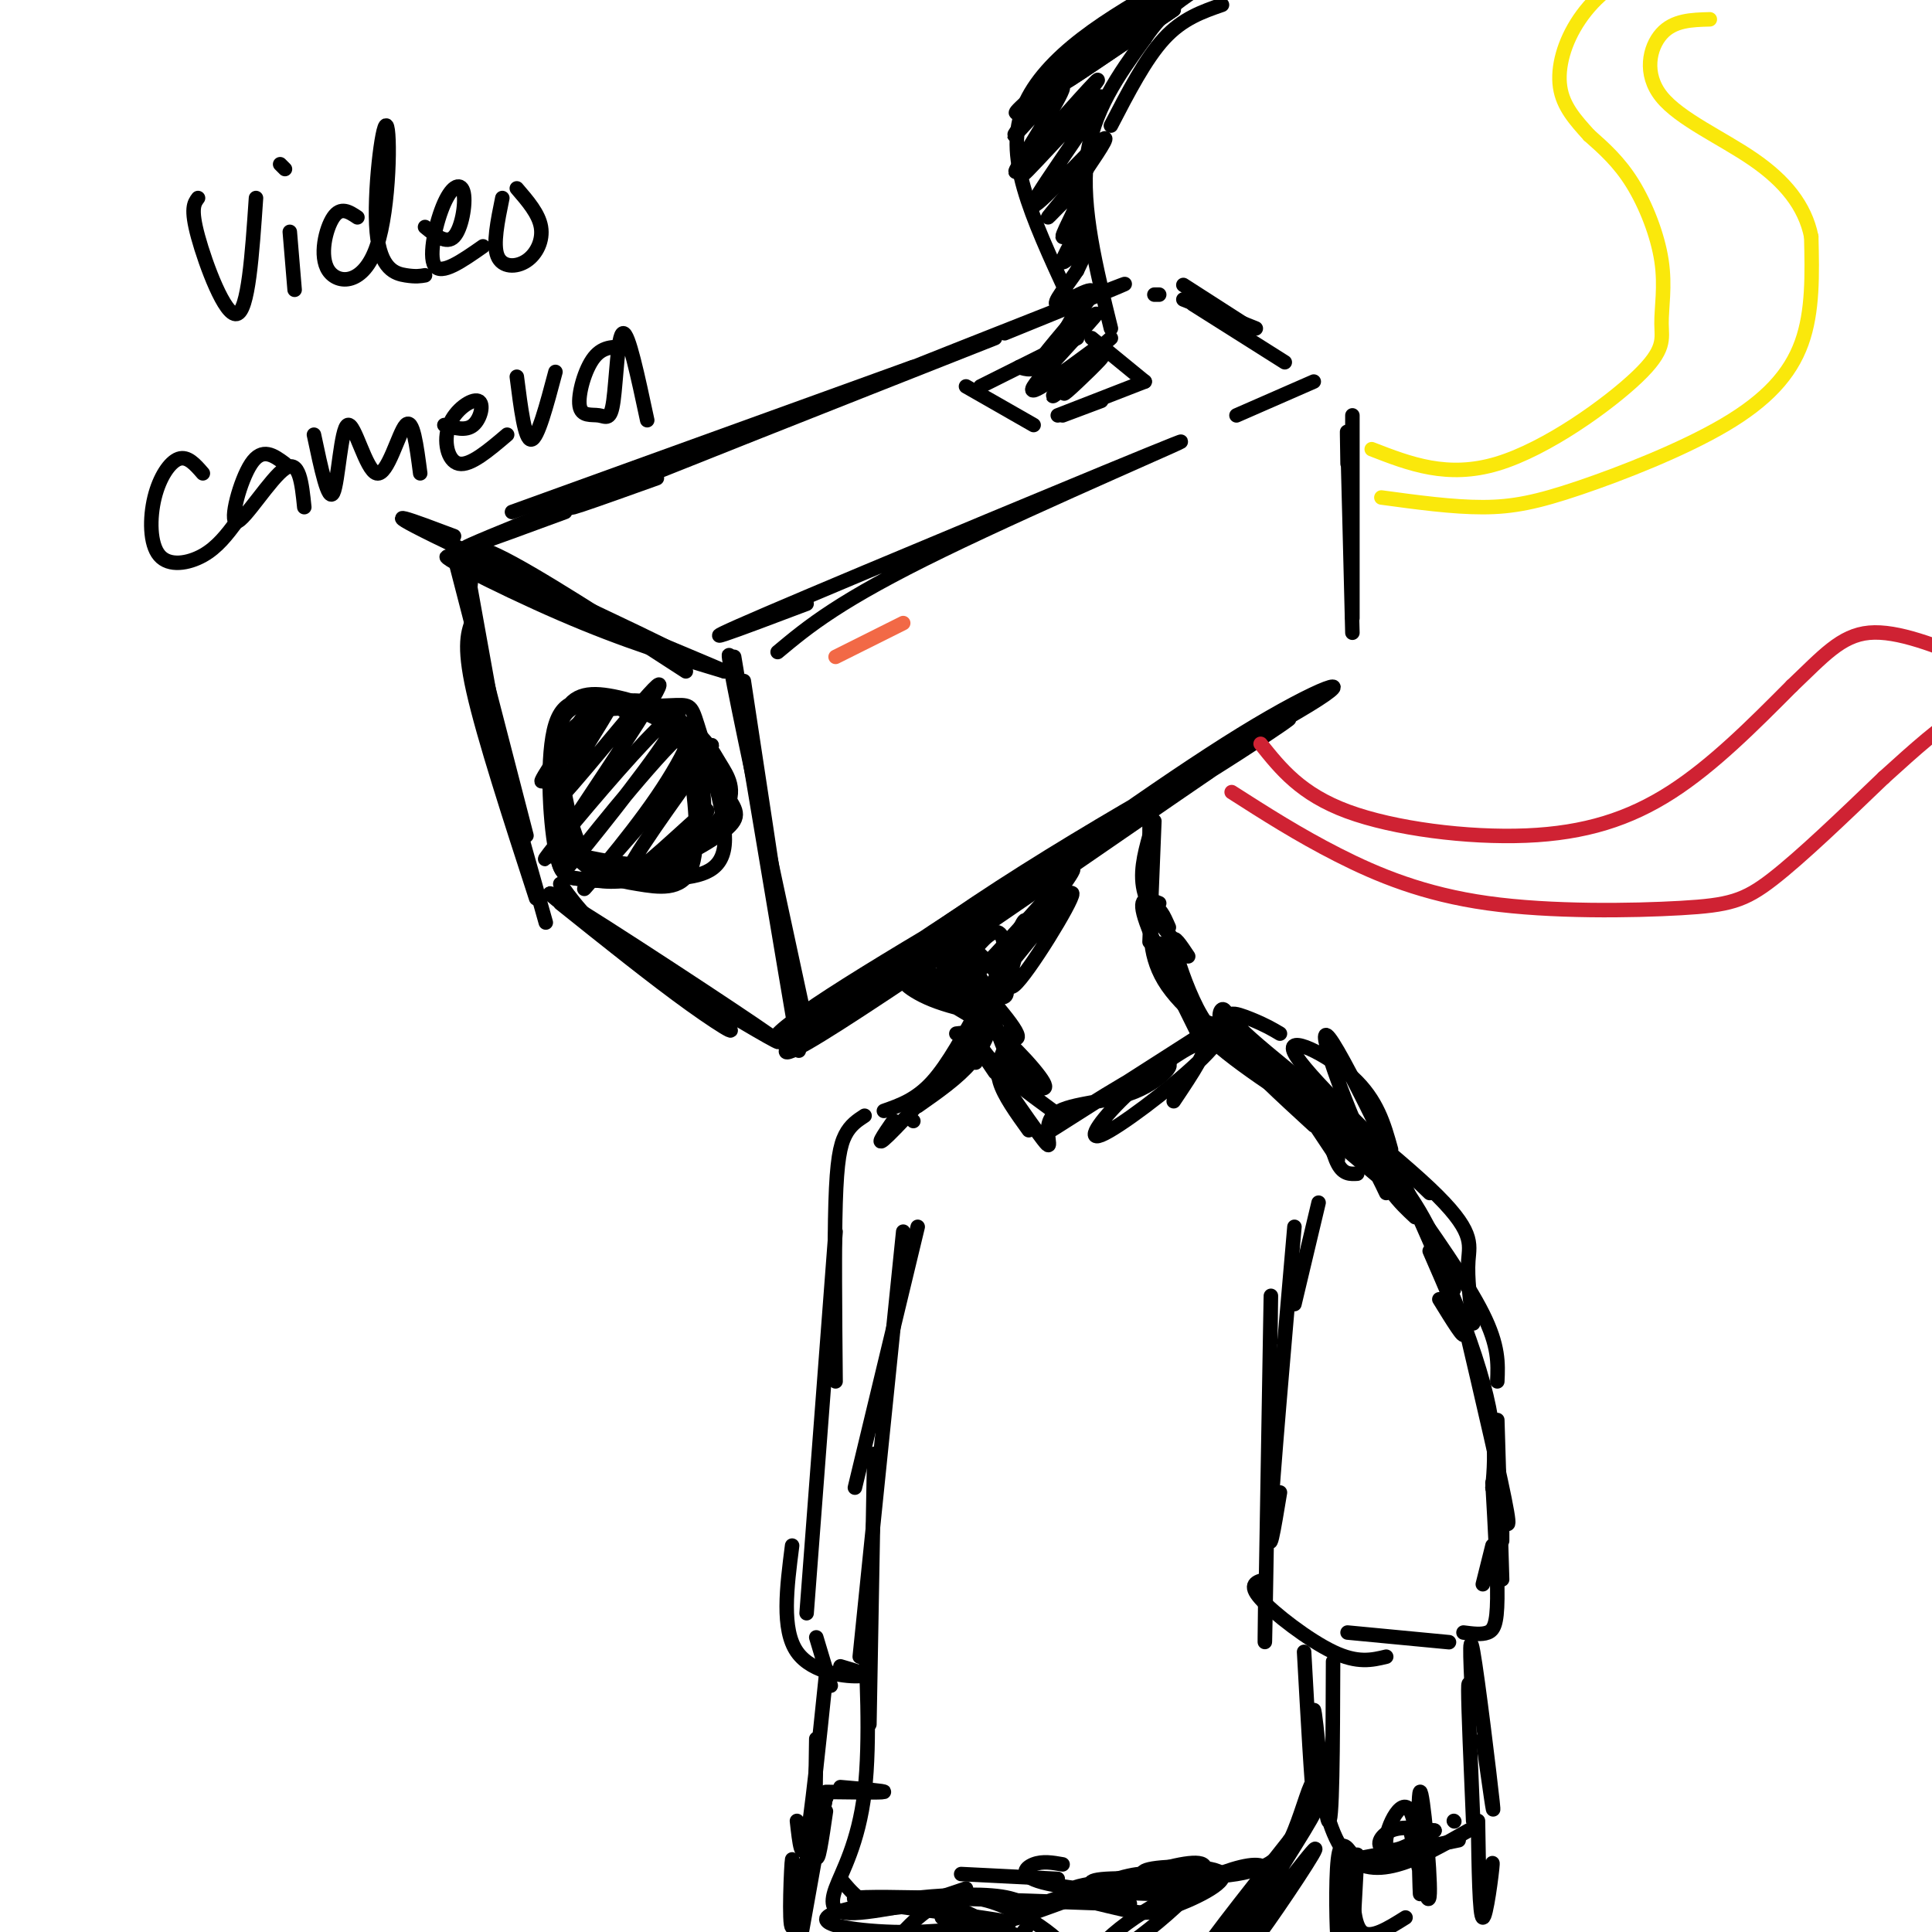 <svg viewBox='0 0 400 400' version='1.1' xmlns='http://www.w3.org/2000/svg' xmlns:xlink='http://www.w3.org/1999/xlink'><g fill='none' stroke='rgb(0,0,0)' stroke-width='3' stroke-linecap='round' stroke-linejoin='round'><path d='M96,114c0.000,0.000 9.000,50.000 9,50'/><path d='M94,115c0.000,0.000 15.000,58.000 15,58'/><path d='M98,117c-0.750,4.333 -1.500,8.667 1,21c2.500,12.333 8.250,32.667 14,53'/><path d='M98,128c-1.083,2.667 -2.167,5.333 0,15c2.167,9.667 7.583,26.333 13,43'/><path d='M116,187c9.759,7.817 19.518,15.633 27,21c7.482,5.367 12.686,8.284 3,1c-9.686,-7.284 -34.262,-24.769 -32,-24c2.262,0.769 31.360,19.791 42,27c10.640,7.209 2.820,2.604 -5,-2'/><path d='M151,210c-5.478,-2.855 -16.675,-8.992 -24,-15c-7.325,-6.008 -10.780,-11.887 -11,-12c-0.220,-0.113 2.794,5.539 9,11c6.206,5.461 15.603,10.730 25,16'/><path d='M94,111c-8.542,-3.219 -17.085,-6.437 -4,0c13.085,6.437 47.796,22.530 48,23c0.204,0.470 -34.099,-14.681 -43,-18c-8.901,-3.319 7.600,5.195 21,11c13.400,5.805 23.700,8.903 34,12'/><path d='M150,139c-3.190,-1.571 -28.167,-11.500 -41,-18c-12.833,-6.500 -13.524,-9.571 -6,-6c7.524,3.571 23.262,13.786 39,24'/><path d='M154,141c6.036,39.732 12.071,79.464 10,68c-2.071,-11.464 -12.250,-74.125 -12,-73c0.250,1.125 10.929,66.036 13,79c2.071,12.964 -4.464,-26.018 -11,-65'/><path d='M154,150c-2.778,-14.822 -4.222,-19.378 -2,-8c2.222,11.378 8.111,38.689 14,66'/><path d='M172,212c0.737,-2.925 1.474,-5.850 18,-17c16.526,-11.150 48.842,-30.525 47,-28c-1.842,2.525 -37.842,26.949 -58,39c-20.158,12.051 -24.474,11.729 -10,2c14.474,-9.729 47.737,-28.864 81,-48'/><path d='M250,160c18.697,-11.695 24.941,-16.934 3,-2c-21.941,14.934 -72.067,50.040 -86,58c-13.933,7.960 8.327,-11.227 35,-29c26.673,-17.773 57.758,-34.131 69,-41c11.242,-6.869 2.641,-4.248 -14,6c-16.641,10.248 -41.320,28.124 -66,46'/><path d='M191,198c-11.000,7.667 -5.500,3.833 0,0'/><path d='M161,135c6.393,-5.333 12.786,-10.667 34,-21c21.214,-10.333 57.250,-25.667 48,-22c-9.250,3.667 -63.786,26.333 -84,35c-20.214,8.667 -6.107,3.333 8,-2'/><path d='M256,86c0.000,0.000 16.000,-7.000 16,-7'/><path d='M280,86c0.000,0.000 0.000,42.000 0,42'/><path d='M279,96c-0.083,-4.917 -0.167,-9.833 0,-4c0.167,5.833 0.583,22.417 1,39'/><path d='M106,106c0.000,0.000 83.000,-30.000 83,-30'/><path d='M117,106c-16.244,5.978 -32.489,11.956 -8,2c24.489,-9.956 89.711,-35.844 113,-45c23.289,-9.156 4.644,-1.578 -14,6'/><path d='M136,99c-12.333,4.417 -24.667,8.833 -13,4c11.667,-4.833 47.333,-18.917 83,-33'/><path d='M239,61c0.000,0.000 1.000,0.000 1,0'/><path d='M245,62c0.000,0.000 15.000,6.000 15,6'/><path d='M247,63c0.000,0.000 19.000,12.000 19,12'/><path d='M245,59c0.000,0.000 14.000,9.000 14,9'/><path d='M200,80c0.000,0.000 14.000,8.000 14,8'/><path d='M203,80c0.000,0.000 20.000,-10.000 20,-10'/><path d='M226,70c0.000,0.000 11.000,9.000 11,9'/><path d='M219,86c0.000,0.000 18.000,-7.000 18,-7'/><path d='M220,86c0.000,0.000 8.000,-3.000 8,-3'/><path d='M211,76c1.500,0.500 3.000,1.000 5,-1c2.000,-2.000 4.500,-6.500 7,-11'/><path d='M221,61c-3.560,-7.720 -7.119,-15.440 -9,-22c-1.881,-6.560 -2.083,-11.958 0,-17c2.083,-5.042 6.452,-9.726 12,-14c5.548,-4.274 12.274,-8.137 19,-12'/><path d='M222,77c0.000,0.000 8.000,-7.000 8,-7'/><path d='M230,68c-3.083,-12.500 -6.167,-25.000 -5,-35c1.167,-10.000 6.583,-17.500 12,-25'/><path d='M237,8c4.000,-6.000 8.000,-8.500 12,-11'/><path d='M230,26c3.583,-6.917 7.167,-13.833 11,-18c3.833,-4.167 7.917,-5.583 12,-7'/><path d='M238,4c-7.667,4.000 -15.333,8.000 -18,9c-2.667,1.000 -0.333,-1.000 2,-3'/><path d='M237,2c3.866,-2.938 7.732,-5.876 2,-2c-5.732,3.876 -21.062,14.565 -18,13c3.062,-1.565 24.517,-15.383 25,-15c0.483,0.383 -20.005,14.967 -24,18c-3.995,3.033 8.502,-5.483 21,-14'/><path d='M243,2c-3.718,2.577 -23.512,16.018 -30,20c-6.488,3.982 0.330,-1.497 5,-6c4.670,-4.503 7.193,-8.030 4,-4c-3.193,4.030 -12.103,15.616 -12,16c0.103,0.384 9.220,-10.435 10,-10c0.780,0.435 -6.777,12.124 -9,16c-2.223,3.876 0.889,-0.062 4,-4'/><path d='M215,30c4.584,-5.087 14.042,-15.805 12,-13c-2.042,2.805 -15.586,19.133 -15,19c0.586,-0.133 15.301,-16.726 16,-16c0.699,0.726 -12.620,18.772 -14,22c-1.380,3.228 9.177,-8.364 13,-12c3.823,-3.636 0.911,0.682 -2,5'/><path d='M225,35c-2.641,3.600 -8.242,10.101 -8,10c0.242,-0.101 6.327,-6.804 7,-6c0.673,0.804 -4.065,9.113 -4,10c0.065,0.887 4.935,-5.649 5,-5c0.065,0.649 -4.675,8.482 -5,10c-0.325,1.518 3.764,-3.281 5,-4c1.236,-0.719 -0.382,2.640 -2,6'/><path d='M223,56c-1.869,2.905 -5.540,7.166 -4,7c1.540,-0.166 8.291,-4.760 7,-2c-1.291,2.760 -10.624,12.874 -10,13c0.624,0.126 11.207,-9.735 11,-9c-0.207,0.735 -11.202,12.067 -13,15c-1.798,2.933 5.601,-2.534 13,-8'/><path d='M227,72c-0.754,1.636 -9.140,9.727 -9,10c0.140,0.273 8.807,-7.273 10,-8c1.193,-0.727 -5.088,5.364 -7,7c-1.912,1.636 0.544,-1.182 3,-4'/><path d='M123,147c6.831,-0.460 13.663,-0.919 17,-1c3.337,-0.081 3.180,0.218 5,6c1.820,5.782 5.617,17.049 5,23c-0.617,5.951 -5.649,6.586 -12,7c-6.351,0.414 -14.022,0.606 -18,0c-3.978,-0.606 -4.263,-2.009 -5,-7c-0.737,-4.991 -1.925,-13.569 0,-19c1.925,-5.431 6.962,-7.716 12,-10'/><path d='M127,146c3.642,-1.663 6.747,-0.820 9,0c2.253,0.820 3.653,1.616 6,5c2.347,3.384 5.642,9.355 8,13c2.358,3.645 3.781,4.963 0,8c-3.781,3.037 -12.765,7.794 -19,9c-6.235,1.206 -9.720,-1.140 -12,-4c-2.280,-2.860 -3.354,-6.236 -4,-10c-0.646,-3.764 -0.864,-7.916 1,-12c1.864,-4.084 5.810,-8.100 11,-9c5.190,-0.900 11.626,1.314 15,6c3.374,4.686 3.687,11.843 4,19'/><path d='M146,171c-0.964,4.879 -5.374,7.576 -11,8c-5.626,0.424 -12.470,-1.425 -16,-2c-3.530,-0.575 -3.748,0.125 -4,-5c-0.252,-5.125 -0.538,-16.074 1,-22c1.538,-5.926 4.899,-6.829 10,-6c5.101,0.829 11.941,3.391 16,6c4.059,2.609 5.338,5.266 7,8c1.662,2.734 3.709,5.547 1,10c-2.709,4.453 -10.173,10.547 -16,13c-5.827,2.453 -10.015,1.266 -13,1c-2.985,-0.266 -4.765,0.390 -6,-6c-1.235,-6.390 -1.924,-19.826 0,-26c1.924,-6.174 6.462,-5.087 11,-4'/><path d='M126,146c4.153,-0.009 9.035,1.967 12,4c2.965,2.033 4.013,4.123 5,10c0.987,5.877 1.914,15.540 0,20c-1.914,4.460 -6.668,3.718 -11,3c-4.332,-0.718 -8.241,-1.411 -11,-6c-2.759,-4.589 -4.368,-13.076 -5,-19c-0.632,-5.924 -0.285,-9.287 2,-11c2.285,-1.713 6.510,-1.775 9,-1c2.490,0.775 3.245,2.388 4,4'/><path d='M121,148c-5.526,8.180 -11.053,16.360 -8,13c3.053,-3.360 14.684,-18.262 14,-16c-0.684,2.262 -13.684,21.686 -12,21c1.684,-0.686 18.053,-21.482 21,-24c2.947,-2.518 -7.526,13.241 -18,29'/><path d='M118,171c-4.635,6.798 -7.222,9.292 -3,4c4.222,-5.292 15.252,-18.371 21,-24c5.748,-5.629 6.212,-3.806 0,5c-6.212,8.806 -19.101,24.597 -18,23c1.101,-1.597 16.192,-20.583 22,-26c5.808,-5.417 2.333,2.734 -4,12c-6.333,9.266 -15.524,19.647 -15,19c0.524,-0.647 10.762,-12.324 21,-24'/><path d='M142,160c5.137,-5.821 7.479,-8.372 3,-2c-4.479,6.372 -15.778,21.667 -15,23c0.778,1.333 13.632,-11.295 16,-13c2.368,-1.705 -5.752,7.513 -8,11c-2.248,3.487 1.376,1.244 5,-1'/><path d='M239,170c0.000,0.000 -1.000,25.000 -1,25'/><path d='M238,172c0.000,-3.083 0.000,-6.167 0,-3c0.000,3.167 0.000,12.583 0,22'/><path d='M238,173c-1.083,4.000 -2.167,8.000 -1,12c1.167,4.000 4.583,8.000 8,12'/><path d='M203,194c-0.763,1.863 -1.525,3.725 -1,6c0.525,2.275 2.338,4.961 4,6c1.662,1.039 3.175,0.431 2,-2c-1.175,-2.431 -5.036,-6.685 -7,-8c-1.964,-1.315 -2.032,0.307 0,4c2.032,3.693 6.162,9.456 5,8c-1.162,-1.456 -7.618,-10.130 -9,-11c-1.382,-0.870 2.309,6.065 6,13'/><path d='M203,210c1.000,1.833 0.500,-0.083 0,-2'/><path d='M200,201c6.430,7.218 12.861,14.435 10,14c-2.861,-0.435 -15.012,-8.523 -20,-11c-4.988,-2.477 -2.811,0.656 3,3c5.811,2.344 15.257,3.900 14,2c-1.257,-1.900 -13.216,-7.257 -16,-8c-2.784,-0.743 3.608,3.129 10,7'/><path d='M201,208c-0.840,-2.167 -7.941,-11.083 -8,-11c-0.059,0.083 6.922,9.167 11,8c4.078,-1.167 5.252,-12.583 2,-12c-3.252,0.583 -10.929,13.167 -9,13c1.929,-0.167 13.465,-13.083 25,-26'/><path d='M222,180c1.554,-0.772 -7.062,10.298 -12,17c-4.938,6.702 -6.199,9.036 -2,4c4.199,-5.036 13.857,-17.440 14,-16c0.143,1.440 -9.230,16.726 -12,19c-2.770,2.274 1.062,-8.465 2,-12c0.938,-3.535 -1.018,0.133 -2,3c-0.982,2.867 -0.991,4.934 -1,7'/><path d='M203,206c0.000,0.000 -1.000,14.000 -1,14'/><path d='M206,210c-1.167,3.417 -2.333,6.833 -5,10c-2.667,3.167 -6.833,6.083 -11,9'/><path d='M203,208c-3.333,6.167 -6.667,12.333 -10,16c-3.333,3.667 -6.667,4.833 -10,6'/><path d='M198,214c2.111,-0.267 4.222,-0.533 1,4c-3.222,4.533 -11.778,13.867 -15,17c-3.222,3.133 -1.111,0.067 1,-3'/><path d='M240,187c-2.250,-0.917 -4.500,-1.833 -3,3c1.500,4.833 6.750,15.417 12,26'/><path d='M242,192c-1.067,-2.444 -2.133,-4.889 -3,-3c-0.867,1.889 -1.533,8.111 2,14c3.533,5.889 11.267,11.444 19,17'/><path d='M242,199c-1.111,-2.444 -2.222,-4.889 -2,-3c0.222,1.889 1.778,8.111 7,14c5.222,5.889 14.111,11.444 23,17'/><path d='M246,198c-1.547,-2.327 -3.094,-4.654 -3,-3c0.094,1.654 1.829,7.289 4,12c2.171,4.711 4.777,8.499 12,14c7.223,5.501 19.064,12.715 23,15c3.936,2.285 -0.032,-0.357 -4,-3'/><path d='M255,212c-0.689,-1.667 -1.378,-3.333 -2,-3c-0.622,0.333 -1.178,2.667 2,7c3.178,4.333 10.089,10.667 17,17'/><path d='M267,225c0.000,0.000 10.000,15.000 10,15'/><path d='M274,230c0.917,4.417 1.833,8.833 3,11c1.167,2.167 2.583,2.083 4,2'/><path d='M280,238c0.000,0.000 6.000,6.000 6,6'/><path d='M189,232c0.000,0.000 0.100,0.100 0.1,0.1'/><path d='M206,212c1.206,3.608 2.411,7.215 5,10c2.589,2.785 6.560,4.746 5,2c-1.560,-2.746 -8.651,-10.201 -12,-12c-3.349,-1.799 -2.957,2.057 0,6c2.957,3.943 8.478,7.971 14,12'/><path d='M208,217c-0.917,2.083 -1.833,4.167 -1,7c0.833,2.833 3.417,6.417 6,10'/><path d='M206,222c-3.328,-4.933 -6.656,-9.866 -4,-6c2.656,3.866 11.296,16.533 14,20c2.704,3.467 -0.527,-2.264 2,-5c2.527,-2.736 10.811,-2.476 17,-5c6.189,-2.524 10.282,-7.834 4,-5c-6.282,2.834 -22.938,13.810 -23,14c-0.062,0.190 16.469,-10.405 33,-21'/><path d='M249,214c6.121,-2.893 4.922,0.374 -1,6c-5.922,5.626 -16.567,13.611 -20,15c-3.433,1.389 0.345,-3.818 6,-9c5.655,-5.182 13.187,-10.338 15,-10c1.813,0.338 -2.094,6.169 -6,12'/><path d='M273,249c0.000,0.000 -5.000,21.000 -5,21'/><path d='M268,254c-2.250,25.917 -4.500,51.833 -5,61c-0.500,9.167 0.750,1.583 2,-6'/><path d='M263,278c0.111,-7.956 0.222,-15.911 0,-3c-0.222,12.911 -0.778,46.689 -1,59c-0.222,12.311 -0.111,3.156 0,-6'/><path d='M262,327c-1.844,0.489 -3.689,0.978 -1,4c2.689,3.022 9.911,8.578 15,11c5.089,2.422 8.044,1.711 11,1'/><path d='M279,338c0.000,0.000 21.000,2.000 21,2'/><path d='M303,338c1.867,0.244 3.733,0.489 5,0c1.267,-0.489 1.933,-1.711 2,-7c0.067,-5.289 -0.467,-14.644 -1,-24'/><path d='M311,315c0.000,0.000 0.000,4.000 0,4'/><path d='M309,308c0.631,-7.310 1.262,-14.619 -6,-34c-7.262,-19.381 -22.417,-50.833 -27,-58c-4.583,-7.167 1.405,9.952 6,20c4.595,10.048 7.798,13.024 11,16'/><path d='M296,259c3.333,7.667 6.667,15.333 7,17c0.333,1.667 -2.333,-2.667 -5,-7'/><path d='M287,247c-2.251,-4.732 -4.502,-9.463 -11,-16c-6.498,-6.537 -17.242,-14.879 -23,-18c-5.758,-3.121 -6.529,-1.021 1,5c7.529,6.021 23.358,15.965 23,15c-0.358,-0.965 -16.904,-12.837 -16,-11c0.904,1.837 19.258,17.382 26,23c6.742,5.618 1.871,1.309 -3,-3'/><path d='M284,242c-3.548,-4.095 -10.917,-12.833 -10,-13c0.917,-0.167 10.119,8.238 16,16c5.881,7.762 8.440,14.881 11,22'/><path d='M290,246c6.833,9.667 13.667,19.333 17,26c3.333,6.667 3.167,10.333 3,14'/><path d='M288,238c-1.422,-5.133 -2.844,-10.267 -8,-15c-5.156,-4.733 -14.044,-9.067 -12,-5c2.044,4.067 15.022,16.533 28,29'/><path d='M265,214c-1.477,-0.880 -2.954,-1.761 -6,-3c-3.046,-1.239 -7.662,-2.837 0,4c7.662,6.837 27.601,22.110 37,31c9.399,8.890 8.257,11.397 8,15c-0.257,3.603 0.372,8.301 1,13'/><path d='M303,273c4.000,17.083 8.000,34.167 9,40c1.000,5.833 -1.000,0.417 -3,-5'/><path d='M310,294c0.000,0.000 1.000,33.000 1,33'/><path d='M309,320c0.000,0.000 -2.000,8.000 -2,8'/><path d='M190,254c0.000,0.000 -13.000,54.000 -13,54'/><path d='M187,255c0.000,0.000 -9.000,88.000 -9,88'/><path d='M181,301c0.000,0.000 -1.000,56.000 -1,56'/><path d='M179,342c-0.182,-4.327 -0.364,-8.654 0,-3c0.364,5.654 1.273,21.289 0,32c-1.273,10.711 -4.727,16.499 -6,20c-1.273,3.501 -0.364,4.715 2,5c2.364,0.285 6.182,-0.357 10,-1'/><path d='M174,389c2.333,2.833 4.667,5.667 9,6c4.333,0.333 10.667,-1.833 17,-4'/><path d='M199,388c0.000,0.000 20.000,1.000 20,1'/><path d='M270,342c0.764,13.786 1.527,27.573 2,31c0.473,3.427 0.654,-3.504 0,-4c-0.654,-0.496 -2.144,5.444 -4,10c-1.856,4.556 -4.076,7.726 -12,9c-7.924,1.274 -21.550,0.650 -27,1c-5.450,0.350 -2.725,1.675 0,3'/><path d='M220,386c-2.070,-0.366 -4.140,-0.731 -6,0c-1.860,0.731 -3.510,2.559 3,4c6.510,1.441 21.181,2.494 28,2c6.819,-0.494 5.785,-2.535 -1,-3c-6.785,-0.465 -19.323,0.647 -22,2c-2.677,1.353 4.506,2.948 9,4c4.494,1.052 6.297,1.560 11,0c4.703,-1.560 12.305,-5.189 11,-7c-1.305,-1.811 -11.516,-1.803 -15,-1c-3.484,0.803 -0.242,2.402 3,4'/><path d='M241,391c1.833,0.500 4.917,-0.250 8,-1'/><path d='M276,344c-0.060,17.435 -0.119,34.869 -1,33c-0.881,-1.869 -2.583,-23.042 -3,-23c-0.417,0.042 0.452,21.298 6,29c5.548,7.702 15.774,1.851 26,-4'/><path d='M301,377c0.000,0.000 0.100,0.100 0.1,0.1'/><path d='M305,355c-0.489,-9.222 -0.978,-18.444 0,-13c0.978,5.444 3.422,25.556 4,31c0.578,5.444 -0.711,-3.778 -2,-13'/><path d='M305,355c-0.500,-4.333 -1.000,-8.667 -1,-5c0.000,3.667 0.500,15.333 1,27'/><path d='M281,384c-0.417,7.833 -0.833,15.667 -1,17c-0.167,1.333 -0.083,-3.833 0,-9'/><path d='M280,388c0.083,5.250 0.167,10.500 2,12c1.833,1.500 5.417,-0.750 9,-3'/><path d='M306,377c0.156,9.911 0.311,19.822 1,20c0.689,0.178 1.911,-9.378 2,-11c0.089,-1.622 -0.956,4.689 -2,11'/><path d='M280,384c-0.833,7.500 -1.667,15.000 -2,16c-0.333,1.000 -0.167,-4.500 0,-10'/><path d='M280,384c-1.244,-1.733 -2.489,-3.467 -3,1c-0.511,4.467 -0.289,15.133 0,17c0.289,1.867 0.644,-5.067 1,-12'/><path d='M280,385c0.000,0.000 16.000,-3.000 16,-3'/><path d='M297,379c-3.356,-0.489 -6.711,-0.978 -9,0c-2.289,0.978 -3.511,3.422 -1,4c2.511,0.578 8.756,-0.711 15,-2'/><path d='M297,379c-4.726,2.797 -9.452,5.595 -10,3c-0.548,-2.595 3.082,-10.582 5,-7c1.918,3.582 2.122,18.733 2,17c-0.122,-1.733 -0.571,-20.351 0,-21c0.571,-0.649 2.163,16.672 2,21c-0.163,4.328 -2.082,-4.336 -4,-13'/><path d='M179,231c-1.467,0.956 -2.933,1.911 -4,4c-1.067,2.089 -1.733,5.311 -2,14c-0.267,8.689 -0.133,22.844 0,37'/><path d='M173,255c0.000,0.000 -6.000,79.000 -6,79'/><path d='M164,320c-1.111,8.689 -2.222,17.378 1,22c3.222,4.622 10.778,5.178 13,5c2.222,-0.178 -0.889,-1.089 -4,-2'/><path d='M169,339c0.000,0.000 3.000,10.000 3,10'/><path d='M171,347c-1.500,14.500 -3.000,29.000 -4,34c-1.000,5.000 -1.500,0.500 -2,-4'/><path d='M169,360c-0.167,10.750 -0.333,21.500 0,24c0.333,2.500 1.167,-3.250 2,-9'/><path d='M171,371c5.750,0.083 11.500,0.167 12,0c0.500,-0.167 -4.250,-0.583 -9,-1'/><path d='M171,372c-2.452,11.958 -4.905,23.917 -6,24c-1.095,0.083 -0.833,-11.708 -1,-11c-0.167,0.708 -0.762,13.917 0,14c0.762,0.083 2.881,-12.958 5,-26'/><path d='M171,372c0.000,0.000 0.100,0.100 0.1,0.1'/><path d='M171,372c0.000,0.000 -5.000,28.000 -5,28'/><path d='M204,400c0.000,0.000 0.100,0.100 0.1,0.1'/><path d='M195,397c8.477,3.287 16.954,6.574 15,5c-1.954,-1.574 -14.338,-8.010 -12,-7c2.338,1.010 19.399,9.464 22,9c2.601,-0.464 -9.257,-9.847 -18,-11c-8.743,-1.153 -14.372,5.923 -20,13'/><path d='M182,406c-5.045,2.156 -7.656,1.045 -3,1c4.656,-0.045 16.579,0.974 25,-2c8.421,-2.974 13.340,-9.941 5,-12c-8.340,-2.059 -29.938,0.792 -36,3c-6.062,2.208 3.411,3.774 12,4c8.589,0.226 16.295,-0.887 24,-2'/><path d='M209,398c-6.440,-1.503 -34.538,-4.262 -32,-5c2.538,-0.738 35.714,0.543 49,1c13.286,0.457 6.682,0.089 3,-1c-3.682,-1.089 -4.440,-2.900 -3,-3c1.440,-0.100 5.080,1.512 8,1c2.920,-0.512 5.120,-3.146 2,-3c-3.120,0.146 -11.560,3.073 -20,6'/><path d='M216,394c-5.965,2.313 -10.879,5.096 -2,2c8.879,-3.096 31.549,-12.072 35,-10c3.451,2.072 -12.318,15.193 -19,19c-6.682,3.807 -4.275,-1.701 5,-8c9.275,-6.299 25.420,-13.388 27,-10c1.580,3.388 -11.406,17.254 -13,18c-1.594,0.746 8.203,-11.627 18,-24'/><path d='M267,381c4.698,-6.100 7.444,-9.350 3,-2c-4.444,7.350 -16.078,25.300 -15,25c1.078,-0.300 14.867,-18.850 17,-21c2.133,-2.150 -7.391,12.100 -11,17c-3.609,4.900 -1.305,0.450 1,-4'/></g>
<g fill='none' stroke='rgb(250,232,11)' stroke-width='3' stroke-linecap='round' stroke-linejoin='round'><path d='M284,93c7.847,3.048 15.695,6.097 26,3c10.305,-3.097 23.068,-12.338 29,-18c5.932,-5.662 5.033,-7.744 5,-11c-0.033,-3.256 0.799,-7.684 0,-13c-0.799,-5.316 -3.228,-11.519 -6,-16c-2.772,-4.481 -5.886,-7.241 -9,-10'/><path d='M329,28c-2.831,-3.132 -5.408,-5.963 -6,-10c-0.592,-4.037 0.802,-9.279 4,-14c3.198,-4.721 8.199,-8.920 15,-11c6.801,-2.080 15.400,-2.040 24,-2'/><path d='M286,103c7.396,1.005 14.791,2.010 21,2c6.209,-0.010 11.231,-1.033 20,-4c8.769,-2.967 21.284,-7.876 30,-13c8.716,-5.124 13.633,-10.464 16,-17c2.367,-6.536 2.183,-14.268 2,-22'/><path d='M375,49c-1.289,-6.437 -5.510,-11.530 -12,-16c-6.490,-4.470 -15.247,-8.319 -19,-13c-3.753,-4.681 -2.501,-10.195 0,-13c2.501,-2.805 6.250,-2.903 10,-3'/></g>
<g fill='none' stroke='rgb(207,34,51)' stroke-width='3' stroke-linecap='round' stroke-linejoin='round'><path d='M261,154c4.167,5.214 8.333,10.429 18,14c9.667,3.571 24.833,5.500 37,5c12.167,-0.500 21.333,-3.429 30,-9c8.667,-5.571 16.833,-13.786 25,-22'/><path d='M371,142c6.467,-6.133 10.133,-10.467 16,-11c5.867,-0.533 13.933,2.733 22,6'/><path d='M255,164c6.885,4.407 13.770,8.813 22,13c8.230,4.187 17.804,8.153 31,10c13.196,1.847 30.014,1.574 40,1c9.986,-0.574 13.139,-1.450 19,-6c5.861,-4.550 14.431,-12.775 23,-21'/><path d='M390,161c6.689,-6.067 11.911,-10.733 16,-13c4.089,-2.267 7.044,-2.133 10,-2'/></g>
<g fill='none' stroke='rgb(0,0,0)' stroke-width='3' stroke-linecap='round' stroke-linejoin='round'><path d='M41,41c-0.800,1.067 -1.600,2.133 0,8c1.600,5.867 5.600,16.533 8,16c2.400,-0.533 3.200,-12.267 4,-24'/><path d='M60,48c0.000,0.000 1.000,12.000 1,12'/><path d='M59,35c0.000,0.000 -1.000,-1.000 -1,-1'/><path d='M74,45c-1.720,-1.151 -3.440,-2.303 -5,0c-1.560,2.303 -2.959,8.060 -1,11c1.959,2.940 7.276,3.061 10,-5c2.724,-8.061 2.854,-24.305 2,-25c-0.854,-0.695 -2.691,14.159 -2,22c0.691,7.841 3.912,8.669 6,9c2.088,0.331 3.044,0.166 4,0'/><path d='M88,47c2.220,1.815 4.440,3.630 6,2c1.560,-1.630 2.459,-6.705 2,-9c-0.459,-2.295 -2.278,-1.810 -4,2c-1.722,3.810 -3.349,10.946 -2,13c1.349,2.054 5.675,-0.973 10,-4'/><path d='M107,39c2.268,2.631 4.536,5.262 5,8c0.464,2.738 -0.875,5.583 -3,7c-2.125,1.417 -5.036,1.405 -6,-1c-0.964,-2.405 0.018,-7.202 1,-12'/><path d='M42,98c-1.577,-1.821 -3.155,-3.643 -5,-3c-1.845,0.643 -3.959,3.750 -5,8c-1.041,4.250 -1.011,9.644 1,12c2.011,2.356 6.003,1.673 9,0c2.997,-1.673 4.998,-4.337 7,-7'/><path d='M59,96c-2.345,-1.732 -4.690,-3.464 -7,0c-2.310,3.464 -4.583,12.125 -3,12c1.583,-0.125 7.024,-9.036 10,-11c2.976,-1.964 3.488,3.018 4,8'/><path d='M65,90c1.490,7.056 2.979,14.112 4,12c1.021,-2.112 1.573,-13.391 3,-14c1.427,-0.609 3.730,9.451 6,10c2.270,0.549 4.506,-8.415 6,-10c1.494,-1.585 2.247,4.207 3,10'/><path d='M92,88c2.241,0.644 4.482,1.289 6,0c1.518,-1.289 2.314,-4.510 1,-5c-1.314,-0.490 -4.738,1.753 -6,5c-1.262,3.247 -0.360,7.499 2,8c2.360,0.501 6.180,-2.750 10,-6'/><path d='M107,78c0.833,6.583 1.667,13.167 3,13c1.333,-0.167 3.167,-7.083 5,-14'/><path d='M130,72c-2.520,-0.240 -5.039,-0.479 -7,2c-1.961,2.479 -3.362,7.678 -3,10c0.362,2.322 2.489,1.767 4,2c1.511,0.233 2.407,1.255 3,-3c0.593,-4.255 0.884,-13.787 2,-14c1.116,-0.213 3.058,8.894 5,18'/></g>
<g fill='none' stroke='rgb(242,105,70)' stroke-width='3' stroke-linecap='round' stroke-linejoin='round'><path d='M173,136c0.000,0.000 14.000,-7.000 14,-7'/></g>
</svg>